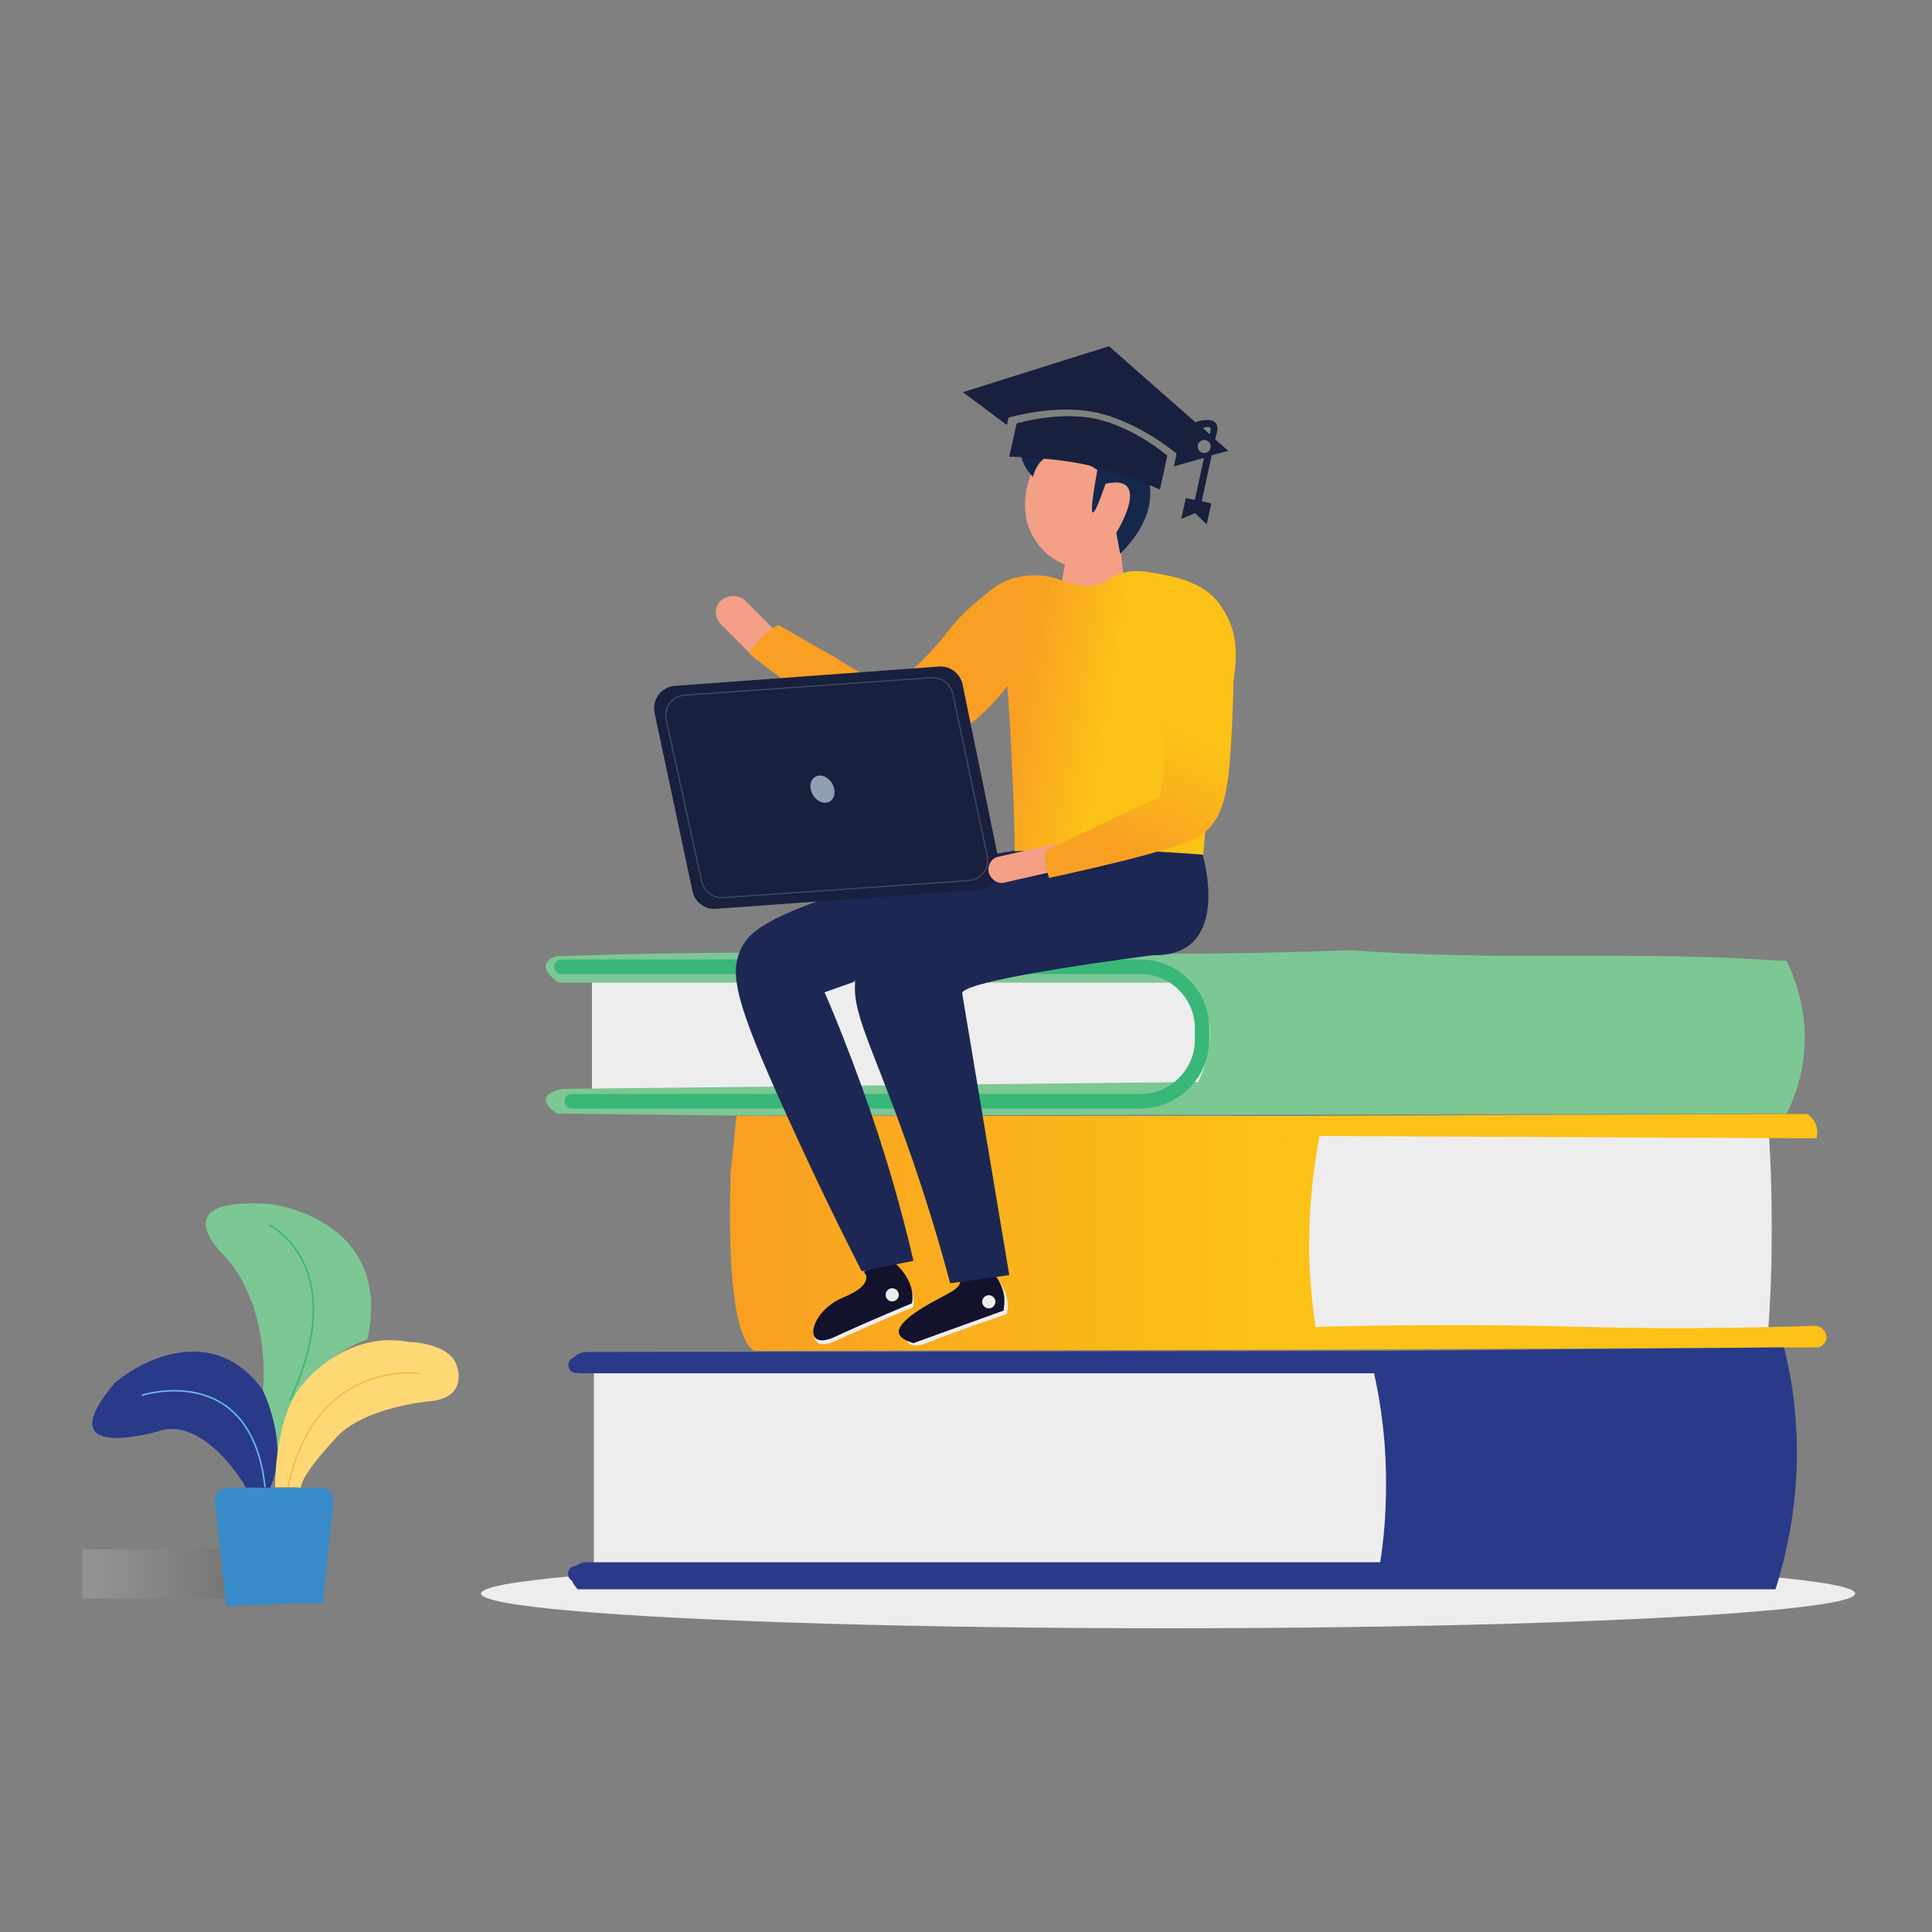 <?xml version="1.0" encoding="utf-8"?>
<!-- Generator: Adobe Illustrator 23.0.3, SVG Export Plug-In . SVG Version: 6.00 Build 0)  -->
<svg version="1.1" xmlns="http://www.w3.org/2000/svg" xmlns:xlink="http://www.w3.org/1999/xlink" x="0px" y="0px"
	 viewBox="0 0 500 500" style="enable-background:new 0 0 500 500;" xml:space="preserve">
<rect x="0" y="0" width="500" height="500" fill="#808080" stroke="none"/>
<style type="text/css">
	.st0{fill:#EEEDED;}
	.st1{display:none;fill:#EEEDED;}
	.st2{display:none;fill:#F7F8F8;}
	.st3{fill:#7CC793;}
	.st4{fill:none;stroke:#38B778;stroke-width:3.748;stroke-linecap:round;stroke-miterlimit:10;}
	.st5{fill:url(#SVGID_1_);}
	.st6{fill:#FCC217;}
	.st7{fill:#293A88;}
	.st8{fill:none;stroke:#293A88;stroke-width:4.033;stroke-linecap:round;stroke-miterlimit:10;}
	.st9{fill:#13122D;}
	.st10{fill:#1C2754;}
	.st11{fill:#18203E;}
	.st12{fill:#263452;}
	.st13{fill:#F3A087;}
	.st14{fill:#16274C;}
	.st15{fill:url(#SVGID_2_);}
	.st16{fill:#1D2754;}
	.st17{opacity:0.17;fill:none;stroke:#FDFEFF;stroke-width:0.336;stroke-miterlimit:10;}
	.st18{fill:url(#SVGID_3_);}
	.st19{opacity:0.61;fill:#DDEFFB;enable-background:new    ;}
	.st20{fill:url(#SVGID_4_);}
	.st21{opacity:0.19;fill:url(#SVGID_5_);enable-background:new    ;}
	.st22{fill:none;stroke:#69B8E7;stroke-width:0.392;stroke-miterlimit:10;}
	.st23{fill:none;stroke:#38B778;stroke-width:0.392;stroke-miterlimit:10;}
	.st24{fill:#FED874;}
	.st25{fill:#398BCA;}
	.st26{fill:none;stroke:#EDBF48;stroke-width:0.392;stroke-miterlimit:10;}
	.st27{display:none;}
	.st28{display:inline;}
	.st29{fill:#F0EFEF;}
	.st30{display:inline;fill:#F0EFEF;}
	.st31{display:none;fill:#18203E;}
	.st32{fill:#202657;}
	.st33{fill:url(#SVGID_6_);}
	.st34{fill:#2281C5;}
	.st35{fill:#D5B694;}
	.st36{opacity:0;}
	.st37{fill:#010101;}
	.st38{fill:url(#SVGID_7_);}
	.st39{display:none;fill:#D5B694;}
	.st40{fill:#143452;}
</style>
<g id="Layer_2">
	<ellipse class="st0" cx="302.3" cy="412.4" rx="177.8" ry="9"/>
	<ellipse class="st1" cx="69.6" cy="414.1" rx="30" ry="5.5"/>
</g>
<g id="Layer_1">
	<ellipse class="st2" cx="296.9" cy="411.3" rx="178.3" ry="25.5"/>
	<path class="st3" d="M462.5,248.8c-40.7,0.9-82,1.4-124,1.5c-66.4,0.1-131.2-0.9-194.3-2.8l0,0c67.2-2.6,138.1,1,205.3-1.6
		C388.4,248.9,423.6,245.8,462.5,248.8z"/>
	<rect x="153.7" y="353.3" class="st0" width="205.9" height="54"/>
	<path class="st0" d="M457.6,344.6H251.7v-54h205.9c0.7,9.7,1,20.2,0.9,31.2C458.5,329.7,458.1,337.3,457.6,344.6z"/>
	<path class="st0" d="M359.1,285.1H153.2v-34.8h205.9c0.7,6.3,1,13,0.9,20.1C359.9,275.5,359.6,280.4,359.1,285.1z"/>
	<path class="st3" d="M144.2,288.2c0,0-7.4-4.4,1.2-6.4l164.7-1.8c0,0,8.1-15.4-2.2-25.7H144.6c0,0-7.2-4.5-0.5-6.9l156.3,1.6
		c54-0.1,108-0.2,162-0.3c1.9,4,5.5,12.6,4.5,23.7c-0.6,6.9-2.8,12.4-4.5,15.8c-91.2,0.2-182.4,0.4-273.6,0.5L144.2,288.2z"/>
	<path class="st4" d="M145.3,250.2h149.9c8.7,0,15.9,7.2,15.9,15.9v3c0,8.7-7.2,15.9-15.9,15.9H148"/>
	<linearGradient id="SVGID_1_" gradientUnits="userSpaceOnUse" x1="188.908" y1="319.182" x2="337.654" y2="319.182">
		<stop  offset="0" style="stop-color:#F99F23"/>
		<stop  offset="0.912" style="stop-color:#FBC217"/>
	</linearGradient>
	<path class="st5" d="M335.4,288.8H190.6l-1.5,14.7c-1.5,47.7,6.7,46.1,6.7,46.1l141.8-0.3C336.9,329.1,336.2,308.9,335.4,288.8z"/>
	<path class="st6" d="M335.4,288.8c0,0-12.4,33.9,2.2,60.5c44.4-0.2,88.7-0.4,133.1-0.6c1.1-0.4,1.9-1.4,2-2.4
		c0.1-1.4-1-2.9-2.7-3.2c-7.2,0.3-18,0.5-31,0.6c-16.9,0.1-28.5-0.3-37.6-0.5c-14.4-0.3-34.9-0.5-60.9,0.2c-1-6.4-1.8-14-1.7-22.5
		c0.1-10.4,1.3-19.5,2.7-26.9c42.9,0.2,85.7,0.4,128.6,0.6c0.1-0.5,0.6-2.4-0.5-4.3c-0.6-1.1-1.4-1.7-1.9-2
		C423.7,288.4,379.6,288.6,335.4,288.8z"/>
	<path class="st7" d="M459.5,411.3c-9.7,0-19.3,0-29,0c-22.7,0-45.4,0-68.1,0c-71,0-142,0-212.9,0c0,0-4.9-4.9,1.5-7h206.2
		c0.9-5.7,1.5-12.3,1.5-19.6c0.1-11.4-1.3-21.3-3.1-29.3c-67.9,0-135.8,0-203.8,0c-2.2,0.2-3.9-1-4.1-2.1c-0.2-1.3,1.4-3.3,4.1-3.4
		c69.7-0.1,139.3-0.2,209-0.3c33.6-0.3,67.3-0.6,100.9-0.9c1.2,4.9,2.3,10.4,2.8,16.3C466.4,384.1,463,400.2,459.5,411.3z"/>
	<path class="st8" d="M149.1,353.3h210.3c0,0,16.8,23.5,3.4,54H149"/>
	<path class="st0" d="M248.6,331.2c0,0,3.3,3.3-5.7,6.3c-9.1,3-11.7,13.5-2.9,10s20.5-7.4,20.5-7.4s2.1-5.7-4.9-11.9L248.6,331.2z"
		/>
	<path class="st9" d="M247.9,330.2c0.3,0.3,0.6,0.8,0.6,1.4c0,1.9-3.1,3.1-6.3,4.9c-2.5,1.3-10,5.5-9.6,8.4c0.1,0.7,0.8,1.8,3.8,2.7
		c0,0,19.1-6.9,19.1-6.9s3.3-1.2,4.2-1.5c0.2-1,0.3-2.2,0.2-3.6c-0.6-4.7-4.1-7.5-5.1-8.3L247.9,330.2z"/>
	<path class="st0" d="M223.8,330.1c0,0,3.5,3.1-5.3,6.7c-8.8,3.6-10.8,14.2-2.2,10.2c8.6-4,20-8.7,20-8.7s1.7-5.8-5.7-11.5
		L223.8,330.1z"/>
	<path class="st9" d="M223.5,329.1c0,0,3.5,3.1-5.3,6.7c-8.8,3.6-10.8,14.2-2.2,10.2s20-8.7,20-8.7s1.7-5.8-5.7-11.5L223.5,329.1z"
		/>
	<path class="st10" d="M236.4,326.3L223,329c-5.1-10-11.9-23.8-19.5-40.6c-13.2-29-14.9-36.5-11.6-43.1c1.8-3.6,5.5-8,30.4-15.6
		c17.8-5.4,33.8-8.7,47.1-10.7c2.4,1.9,4.8,3.7,7.2,5.6c-18.8,9.9-37.6,19.9-56.4,29.8c-2.3,0.8-4.5,1.6-6.8,2.4
		c3.4,7.8,6.6,16.1,9.8,24.9C228.9,297.5,233.2,312.5,236.4,326.3z"/>
	<path class="st10" d="M311,220.3c0,0,8.6,27.2-12.5,26.9c0,0-48.6,6.1-49.5,9.8l12.2,73l-15.3,2.1c-2.3-8.6-6-21.6-11.6-37.2
		c-9.7-27.3-15.3-35.1-12.2-44.3c1.8-5.3,8.6-17.6,44.2-23c2.8-2.4,5.5-4.9,8.3-7.3H311z"/>
	<path class="st11" d="M254.7,287.1"/>
	<path class="st12" d="M202.8,247.2"/>
	<circle class="st0" cx="255.9" cy="336.9" r="1.7"/>
	<circle class="st0" cx="230.9" cy="335.1" r="1.7"/>
	<path class="st13" d="M275.6,146.1c-2.1-0.8-5.4-2.6-7.8-6.5c-4.1-6.2-3.1-15.3,2.1-22.8c2.8,0,6.7,0.3,11.4,1.6
		c5.7,1.8,9.8,4.7,12.2,6.5c0.3,0.5,2.3,2.8,1.8,6.2c-0.5,3.1-2.8,5.4-5.9,6.5l1.3,10.6l-1,8.5h-9.8h-9.1l4.1-6.7L275.6,146.1z"/>
	<path class="st14" d="M267.3,123.4c0,0-3.8-3.6-3.2-8.1c0.4-2.7,2-5.9,4.7-6.7c1.3-0.4,2.4,0,3.6,0.4c6.3,1.9,7,0.7,11.2,2
		c2.4,0.8,6.5,2.6,10.7,7.2c1.2,1.6,2.9,4.3,3.3,7.8c0.5,4.4-0.8,10.5-7.7,17.3l-1-5.4c0,0,9.6-15.5-2.8-12.7c0,0-6.2,18.9-2.1-3.6
		C283.6,121.6,270.7,111.5,267.3,123.4z"/>
	<path class="st13" d="M192.8,155.4l8.5,8.5c1.8,1.8,1.8,4.7,0,6.2l0,0c-1.8,1.8-4.7,1.8-6.2,0l-8.5-8.5c-1.8-1.8-1.8-4.7,0-6.2l0,0
		C188.4,153.9,191.3,153.9,192.8,155.4z"/>
	
		<linearGradient id="SVGID_2_" gradientUnits="userSpaceOnUse" x1="263.09" y1="375.176" x2="286.124" y2="379.191" gradientTransform="matrix(1 0 0 1 0 -194)">
		<stop  offset="0" style="stop-color:#F99F23"/>
		<stop  offset="1" style="stop-color:#FBC217"/>
	</linearGradient>
	<path class="st15" d="M230.1,178.5c6.5-5.2,10.9-9.8,13.7-13.2c2.1-2.6,4.7-6.2,9.6-10.1c3.4-2.8,5.2-4.4,8.3-5.4
		c2.8-0.8,7.2-1.6,11.9,0c5.2,1.6,5.7,2.1,8.8,1.8c3.9-0.3,4.4-2.3,8.5-3.4c3.1-0.8,5.4-0.3,9.1,0.3c4.1,0.8,11.1,2.1,15.3,7.5
		c0,0,0.8,1,1.6,2.3c6,10,1.4,21.4-1.8,36.5c-1.3,6.2-2.9,15.2-3.7,26.4c-9.8-0.8-20.2-1.3-31.2-1.3c-6,0-11.9,0.1-17.6,0.4
		c-0.1-7.2-0.3-14.6-0.7-22.1c-0.3-7-0.7-13.9-1.2-20.7c-2.3,3.1-5.7,7-10.9,10.9c0,0-4.9,2.8-9.1,5.4c-4.4,2.6-15.8-0.3-46.8-24.6
		c0.5-1,1.6-2.6,2.8-3.9c1.8-1.8,3.4-2.8,4.7-3.6c4.9,2.8,9.8,5.7,14.5,8.3C220.3,172.8,225.2,175.6,230.1,178.5z"/>
	<path class="st16" d="M251.8,321.9"/>
	<path class="st11" d="M285.6,224.9l-36.3,4.6c-1.4,0.2-2.8-0.8-2.9-2.3l-0.2-1.6c-0.2-1.4,0.8-2.8,2.3-2.9l36.3-4.6
		c1.4-0.2,2.8,0.8,2.9,2.3l0.2,1.6C288,223.4,287,224.7,285.6,224.9z"/>
	<path class="st11" d="M253.3,230.3l-68,4.9c-2.9,0.2-5.5-1.7-6.1-4.6l-9.8-46.1c-0.7-3.4,1.7-6.7,5.2-7l68.4-5
		c2.9-0.2,5.5,1.8,6.1,4.6l9.5,46.2C259.2,226.8,256.7,230.1,253.3,230.3z"/>
	<path class="st17" d="M250.6,227.9l-63.3,4.4c-2.7,0.2-5.1-1.6-5.7-4.2l-9.2-41.9c-0.7-3.1,1.6-6.1,4.9-6.3l63.6-4.5
		c2.7-0.2,5.1,1.6,5.7,4.2l8.9,42C256.2,224.7,253.9,227.7,250.6,227.9z"/>
	<path class="st13" d="M258.5,221.7l13.7-3.1c1.8-0.5,3.6,0.8,4.1,2.6l0,0c0.5,1.8-0.8,3.6-2.6,4.1l-13.7,3.1
		c-1.8,0.5-3.6-0.8-4.1-2.6l0,0C255.4,224,256.7,221.9,258.5,221.7z"/>
	
		<linearGradient id="SVGID_3_" gradientUnits="userSpaceOnUse" x1="286.94" y1="415.135" x2="306.272" y2="376.292" gradientTransform="matrix(1 0 0 1 0 -194)">
		<stop  offset="3.936382e-02" style="stop-color:#F99F23"/>
		<stop  offset="0.841" style="stop-color:#FBC217"/>
	</linearGradient>
	<path class="st18" d="M300,149.3c3.9,0,9.3,1,13.7,4.9c6.2,5.7,5.9,14.7,5.2,32.6c-0.8,15.3-1.3,23.3-6.7,28.2
		c-1.8,1.8-4.1,3.1-16.6,6.5c-9.8,2.6-18.1,4.4-24.1,5.7c-0.3-1-0.8-2.3-1-3.9c0-1.3,0-2.1,0-3.1c9.8-4.7,19.7-9.3,29.7-14
		c2.8-14.7,1-24.6-1.3-31c-1.3-3.9-4.4-10.9-2.3-18.9C297.4,153.1,298.7,150.8,300,149.3z"/>
	
		<ellipse transform="matrix(0.864 -0.504 0.504 0.864 -73.924 135.052)" class="st19" cx="212.8" cy="204.2" rx="2.9" ry="3.7"/>
	<linearGradient id="SVGID_4_" gradientUnits="userSpaceOnUse" x1="235.228" y1="325.747" x2="235.228" y2="325.747">
		<stop  offset="5.586533e-02" style="stop-color:#F99E22"/>
		<stop  offset="0.603" style="stop-color:#FDB515"/>
		<stop  offset="0.88" style="stop-color:#FDC212"/>
	</linearGradient>
	<path class="st20" d="M235.2,325.7"/>
	<g>
		<g id="Layer_11">
			<path class="st3" d="M68.1,359.3c0,0,2.2-21.5-10.5-34.8c0,0-15.7-14.9,12.4-12.9c0,0,31.9,3.7,25.1,35c0,0-19.7,6.8-21.9,24.3
				l-0.8,4.6l-6.4-9.2L68.1,359.3z"/>
			
				<linearGradient id="SVGID_5_" gradientUnits="userSpaceOnUse" x1="868.814" y1="2923.326" x2="905.796" y2="2923.326" gradientTransform="matrix(1 0 0 1 -847.494 -2516)">
				<stop  offset="0.101" style="stop-color:#DDDDDD"/>
				<stop  offset="0.985" style="stop-color:#505050"/>
			</linearGradient>
			<rect x="21.3" y="401" class="st21" width="37" height="12.7"/>
			<path class="st7" d="M40.7,370.5c-0.2,0-26.9,7.8-12.6-10.6c0.2-0.2,1.4-1.9,1.7-2.1c8.9-7.3,26.1-14.3,38,1.6
				c0.2,0.2,0.2,0.3,0.3,0.6c1,2.1,6.5,14.8,1.9,24.8c0,0,0,0.2-0.2,0.2h-6h-0.2C63.1,383.6,52.3,366.2,40.7,370.5L40.7,370.5z"/>
			<path class="st22" d="M36.7,361.1c0,0,28.3-9.2,31.9,23.8"/>
			<path class="st23" d="M69.6,317c0,0,21.8,10.3,5.4,45.5"/>
			<path class="st24" d="M71.2,384.8c0,0-0.2-18,7-26.4c0,0,10.8-14.3,27.7-11.1c0,0,10.8,0.2,12.4,6.4c0,0,2.9,7.8-6.7,8.9
				c0,0-17.8,1.4-25,9.9c0,0-8.6,9.1-8.7,12.4c0,3.7-0.8,0-0.8,0H71.2L71.2,384.8L71.2,384.8z"/>
			<path class="st25" d="M83.6,414.8l-25.1,0.8l-2.9-27.3c0-1.9,1.7-3.3,3.5-3.3h18.6h5.1c2.1,0,3.5,1.6,3.5,3.3L83.6,414.8z"/>
			<path class="st26" d="M108.7,355.5c0,0-26.9-4.3-34.2,29.4"/>
		</g>
	</g>
	<g class="st27">
		<g class="st28">
			<path class="st29" d="M377.6,199.9c0.6,0,1-0.5,1-1.1l0-0.5c0-0.6-0.5-1-1.1-1l-17.4,0.6c-0.6,0-1,0.5-1,1.1l0,0.5
				c0,0.6,0.5,1,1.1,1L377.6,199.9z"/>
			<path class="st29" d="M387.7,178.1c-1.7-1.6-3.6-2.8-5.8-3.6l0,0c-0.7-0.3-1.5,0-1.9,0.7l-1.1,1.9c-0.3-0.1-0.6-0.1-1-0.2
				c-0.1,0-0.2,0-0.3,0c-0.3,0-0.6,0.1-0.8,0.1l2-3.4l0.6-1.1c0.4-0.7,0.2-1.7-0.5-2.1l-5.8-3.5c-0.3-0.2-0.6-0.2-0.9-0.2
				c-0.5,0-1,0.3-1.3,0.8l-9.3,15.8c-0.4,0.7-0.2,1.7,0.5,2.1l1.1,0.7l-0.5,0.8l-0.5,0.8l-0.3,0.5c-0.4,0.7-0.2,1.7,0.5,2.1l0.9,0.6
				c0.7,0.4,1.7,0.2,2.1-0.5l0.3-0.5l0.5-0.8l0.5-0.8l1.1,0.6c0.3,0.2,0.6,0.2,0.9,0.2c0.5,0,1-0.3,1.3-0.8l3.8-6.5
				c0.1,0.4,0.2,0.7,0.4,1c0.2,0.3,0.4,0.5,0.6,0.8c0.8,0.8,1.9,1.2,3,1.1c2.1-0.1,3.7-1.9,3.7-4c0-0.5-0.1-1-0.3-1.4
				c1.1,0.6,2.1,1.3,3.1,2.1c2.6,2.4,4,5.6,4.2,9.1c0.1,3.5-1.1,6.8-3.5,9.4c-1.5,1.6-3.3,2.8-5.3,3.5c-0.1,0.1-0.3,0.1-0.5,0.1
				l-5.1,0.2c-0.9,0-1.6-0.6-1.6-1.5l0-0.3l-7.4,0.3l0.1,1.9l0.1,2.5l0.1,2.6c0.2,0,0.3,0,0.5,0l10.2-0.4l1.9-0.1l8.9-0.3l1.2,0
				l0.1,0c1.8-0.4,3.1-2,3-3.9c0-1.2-0.6-2.2-1.4-2.8c1-1.3,1.7-2.7,2.3-4.2c0.8-2.2,1.2-4.6,1.2-7c-0.1-2.4-0.6-4.7-1.6-6.9
				C390.7,181.5,389.4,179.6,387.7,178.1z M377.8,182.2c-0.7,0-1.2-0.4-1.4-1c0-0.1-0.1-0.2-0.1-0.4c0-0.7,0.5-1.3,1.1-1.4
				c0.1,0,0.2,0,0.2,0c0.8,0,1.4,0.6,1.5,1.4S378.6,182.2,377.8,182.2z M388.1,205.8c-0.2,0.1-0.3,0.1-0.5,0.1c-0.5,0-1-0.3-1.2-0.7
				c-0.1-0.2-0.1-0.4-0.2-0.6c0-0.7,0.5-1.4,1.3-1.4c0.2,0,0.4,0,0.6,0.1c0.1,0,0.2,0.1,0.3,0.1c0.3,0.2,0.5,0.6,0.6,1
				C388.9,205.1,388.6,205.6,388.1,205.8z"/>
			<path class="st29" d="M365.6,211c-3.4,0.4-6,3.3-5.8,6.8l27.2-1c0.9,0,1.5-0.8,1.5-1.6l-0.1-2.5l-0.1-2.5l-22.2,0.8
				C365.9,210.9,365.7,210.9,365.6,211z"/>
		</g>
	</g>
	<g class="st27">
		<path class="st30" d="M114.4,275.9l-22.2-14.2l-6.7-12.1c-0.6-1.1-2.1-1.5-3.2-0.9L71.1,255c-1.1,0.6-1.6,2.1-0.9,3.2l6.7,12.1
			l0.3,26.4c0,2,1.1,3.9,2.8,4.9c1.7,1,3.9,1,5.6,0.1l28.4-15.8c1.8-1,2.9-2.8,2.9-4.8C117.1,278.9,116.1,277,114.4,275.9z
			 M92.9,276.8c1-0.5,2.2-0.2,2.8,0.8c0.5,1,0.2,2.2-0.8,2.8c-1,0.5-2.2,0.2-2.8-0.8C91.6,278.5,91.9,277.3,92.9,276.8z M82,268.9
			c1-0.5,2.2-0.2,2.8,0.8c0.5,1,0.2,2.2-0.8,2.8c-1,0.5-2.2,0.2-2.8-0.8C80.6,270.6,81,269.4,82,268.9z M85.4,275.1
			c1.6-0.9,3.6-0.3,4.5,1.3c0.9,1.6,0.3,3.6-1.3,4.5c-1.6,0.9-3.6,0.3-4.5-1.3C83.3,278,83.8,275.9,85.4,275.1z M110.2,280.6
			c0,0.8-0.5,1.6-1.2,2l-23.1,12.9c-0.7,0.4-1.6,0.4-2.3,0c-0.7-0.4-1.2-1.2-1.2-2l0-6.5c0-0.9,0.6-1.8,1.4-2.2
			c3.9-1.7,9.8-0.9,13.4-3.1c1.9-1.2,3.4-2.9,4.6-4.9c0.7-1.1,2.1-1.4,3.2-0.8l4.1,2.5C109.8,279,110.2,279.8,110.2,280.6z"/>
	</g>
	<g>
		<g>
			<path class="st31" d="M224,43.7c-1.5-0.8-14.2-7.9-17.9-13.3l-0.2-0.3l-0.4,0c-2.8,0.1-4.8,1.9-5.7,2.8c-0.4-0.3-0.8-0.7-1.3-1.1
				l-0.5-0.4l-0.4,0.5c-1.7,2.1-2.3,3.9-1.9,5.4c0.3,1.3,1.3,2.3,2.8,3c0.3,0.1,3.5,2,7.1,4.3c-0.5,0.6-2.5,2.2-3.2,2.8
				c-0.8,0.7-4.1,4.2-4.1,4.2l2.4,0.3l0.9,1.5c0,0,0.9-2.8,1.9-4.2c1.1-1.4,3.1-2.7,3.1-2.7s-1,1.7-1.7,3.4
				c-0.7,1.6-0.6,4.4-0.6,4.4l1.4-0.6l1.2,2c0,0,0-3,0.4-5c0.3-1.6,1.4-3.2,1.8-3.8c4.6,3.4,9.4,7.5,10.4,8.3c0.6,0.6,1.3,1,2.2,1.1
				c0.3,0,0.7,0,1,0c1.8-0.2,3.5-1.5,4.4-3.6c1.1-2.4,1.2-6.1-1.3-8.2C225.1,44.2,224.5,43.8,224,43.7z M205.8,43.2
				c-3.3-2.1-6.3-3.8-6.7-4c-1.2-0.5-1.9-1.3-2.1-2.1c-0.2-1,0.2-2.3,1.3-3.8c3.3,2.8,6.1,5,8.4,6.8
				C205.8,41.8,205.7,42.6,205.8,43.2z M207.3,38.9c-1.9-1.4-4-3.1-6.5-5.1c0.7-0.7,2.3-2.1,4.4-2.4c1.3,1.7,3.2,3.5,5.4,5.2
				C209.6,36.8,208.3,37.4,207.3,38.9z M209.2,45.6c0-0.8,0.2-2,0.7-3.2c4.1,2.8,6.4,3.7,7.4,4c-0.1,1.1-0.1,3.7,0.6,5.9
				C215.6,50.5,212.3,47.8,209.2,45.6z M226,52.4c-0.7,1.5-2.1,3-4,2.8c-3.3-0.4-3.5-6.8-3.3-9.3l0.1-0.6l-0.6-0.1
				c0,0-2.1-0.4-7.5-4.1c0.9-1.2,2.3-1.8,3.5-2.1c3.1,2.1,6.1,3.9,7.9,4.9c0,0-0.1,0.1-0.1,0.1c-1.9,1.3-2.4,4.6-1.8,6.1
				c0.7,1.8,2,2.8,3.2,2.7c0.5-0.1,1.8-0.5,2.1-2.9l0-0.4l-0.3-0.2c-2-1.4-3-2.2-3.6-2.7c0.3-0.6,0.6-1.2,1.1-1.5
				c0.7-0.5,1.5-0.3,2.5,0.6C226.9,47.5,226.9,50.4,226,52.4z M223.9,50.1c-0.2,0.8-0.5,1.4-0.9,1.4c0,0,0,0,0,0
				c-0.5,0-1.4-0.6-1.8-1.8c-0.2-0.4-0.2-1-0.1-1.7C221.6,48.5,222.5,49.1,223.9,50.1z"/>
			<path class="st11" d="M263.1,109.6l-1.9,8.6c0,0,10.8,0.1,20,2.1c9.2,2,19,6.4,19,6.4l1.9-8.8c0,0-8.7-7.4-18.5-9.5
				C273.8,106.3,263.1,109.6,263.1,109.6z"/>
			<path class="st11" d="M317.9,116.7l-3.4-3l0.2-1c0,0,2.3-5.3-4.5-3.7c-0.4,0.1-0.6,0.2-0.7,0.4l-22.5-19.8l-37.8,11.9l11.4,8.5
				l0.4-1.9c0,0,12-3.7,22.9-1.3c10.9,2.4,20.6,10.6,20.6,10.6l-0.7,3.3l7.8-2.2c-1,4.4-2,9.4-2.4,10.9l-2.3-0.5l-1.2,5.4l3.6-1.5
				l3,2.9l1.2-5.4l-2.5-0.6l2.6-11.9L317.9,116.7z M313.3,115.9c-0.2,0.9-1.1,1.5-2,1.3c-0.9-0.2-1.5-1.1-1.3-2
				c0.2-0.9,1.1-1.5,2-1.3C312.9,114.1,313.5,115,313.3,115.9z M311.3,110.8c0.8-0.3,2.3-0.7,2,0.6c0,0.1-0.1,0.5-0.2,1L311.3,110.8
				z"/>
		</g>
	</g>
</g>
<g id="Layer_3" class="st27">
	<g id="Layer_3_1_" class="st28">
		<path class="st32" d="M141.3,431.5c0.5,1.1,1.5,2.5,3.2,3.7c3.2,2,5.9,0.6,7.6,3.1c0.5,0.8,1.2,2.2,0.7,3.1
			c-0.2,0.6-0.7,1.4-4.9,1.7c-2.2,0.3-3.7,0-6.6,0c-5.6-0.3-6.4-0.3-6.9-1.1c-1.2-1.7-0.7-4.2,0-7.3c0.2-1.7,0.7-3.1,1.2-4.2
			L141.3,431.5z"/>
		<path class="st32" d="M178.5,431.3c1.2,1.4,3.1,3.1,5.8,4.2c4.6,1.7,8.6,0.3,10.1,2.5c0.9,1.1,0,2.8,0,2.8s-1.5,2.8-8.3,2.5
			c-0.3,0-0.3,0-0.9,0c-7.4-0.6-10.7,0.8-12.6-1.1c-0.3-0.3-0.9-0.8-1.2-2.2c0.6-2.8,1.2-5.9,1.8-8.7
			C175.1,431.3,177,431.3,178.5,431.3z"/>
		
			<linearGradient id="SVGID_6_" gradientUnits="userSpaceOnUse" x1="134.051" y1="198.796" x2="111.796" y2="302.348" gradientTransform="matrix(1 0 0 -1 0 502)">
			<stop  offset="0" style="stop-color:#F9A025"/>
			<stop  offset="1" style="stop-color:#FABC1B"/>
		</linearGradient>
		<path class="st33" d="M133.2,199.2c-4.4,3.7-11.3,9.6-18.6,18.3c-11,12.9-18.1,21.1-18.8,33.2c-0.5,9.8,3.7,17.4,6.9,23.6
			c9.8,17.7,24.7,25.6,32.3,28.7c2-3.1,4.2-5.9,6.1-9c-15.7-7-26.4-19.7-27.2-32.9c0-2.2-0.2-7.3,2-12.7c2.7-6.5,6.6-7.9,14.2-15.7
			c2.4-2.5,5.9-6.2,9.5-11.2c0.5-5.1,1.2-10.1,1.7-15.2c-0.5-1.1-1.5-2.8-3.2-4.5C136.4,200.4,134.4,199.5,133.2,199.2z"/>
		<path class="st34" d="M176.3,294c1,4.5,1.7,8.7,2.7,13.2c3.7,15.2,7.3,35.2,8.1,58.8c1,26.4-1.7,48.6-4.9,65.2
			c-0.7,0.6-1.7,1.1-2.9,1.7c-2.9,1.1-5.6,0.8-7.1,0.6c-0.5-21.9-2.4-40.2-4.4-53.1c-3.4-21.9-5.4-35.2-13-50.3
			c-7.1-14.3-15.9-24.2-22-29.8c1-3.9,4.2-12.4,11.5-18c11.3-8.4,28.6-7.6,32.6,1.1C177.5,284.7,178.2,288.1,176.3,294z"/>
		<path class="st34" d="M143.2,432.9c3.2-13.8,6.1-28.7,8.3-44.4c5.6-40.2,5.6-76.2,3.7-106.3c-6.1,0-12.2-0.3-18.4-0.3
			c-1.7,1.4-4.4,3.9-6.4,8.2c-1.7,3.7-2.2,7.3-2.4,12.7c-0.2,5.6,0,13.8,1.7,23.9c1.2,9.6,2,17.4,2.2,23.3c0.2,3.9,0.2,7.3,0.5,10.7
			c0.2,9.6-0.2,16.6-0.5,18.6c-0.5,7.3-0.5,21.9,0.7,53.1C136.4,432.3,139.8,432.6,143.2,432.9z"/>
		<path class="st35" d="M234.7,194.9l5.1-10.2c1.1-2,0.4-4.6-1.3-5.8l-0.9-0.5c-1.8-1.3-4-0.5-5.1,1.5l-5.1,10.2
			c-1.1,2-0.4,4.6,1.3,5.8l0.9,0.5C231.6,197.7,233.8,196.9,234.7,194.9z"/>
		<g>
			<g class="st36">
				<path class="st37" d="M127.8,297.1c5.9,0.3,12,0.6,18.4,0.6c11,0,21.5-0.3,31.3-1.1c0.7-5.1,1.7-12.7,1.7-21.9
					c0-15.7-2.2-26.4,0.5-27.6c2-0.8,3.9,4.2,8.8,7c10.8,5.9,25.9-6.7,28.1-8.4c19.3-16.3,19.6-47.2,19.3-52.3
					c-2.9-1.4-5.6-2.8-8.6-3.9c-13.2,31.8-21.5,37.4-26.4,36.6c-5.4-0.8-6.9-9.6-15.7-18c-9.1-8.7-19.3-11.2-26.7-12.1
					c0,0-12,1.1-13.7,0c-3.9,0-9.8,1.1-13.5,5.9c-4.7,5.6-3.9,13.5-3.2,26.2c0.5,9,1,22.2,1.2,38.5
					C128.8,276.6,128.3,286.7,127.8,297.1z"/>
			</g>
			<g>
				
					<linearGradient id="SVGID_7_" gradientUnits="userSpaceOnUse" x1="214.1" y1="326.297" x2="120.418" y2="210.892" gradientTransform="matrix(1 0 0 -1 0 502)">
					<stop  offset="0" style="stop-color:#F99F23"/>
					<stop  offset="0.912" style="stop-color:#FBC217"/>
				</linearGradient>
				<path class="st38" d="M127.8,297.1c5.9,0.3,12,0.6,18.4,0.6c11,0,21.5-0.3,31.3-1.1c0.7-5.1,1.7-12.7,1.7-21.9
					c0-15.7-2.2-26.4,0.5-27.6c2-0.8,3.9,4.2,8.8,7c10.8,5.9,25.9-6.7,28.1-8.4c19.3-16.3,19.6-47.2,19.3-52.3
					c-2.9-1.4-5.6-2.8-8.6-3.9c-13.2,31.8-21.5,37.4-26.4,36.6c-5.4-0.8-6.9-9.6-15.7-18c-9.1-8.7-19.3-11.2-26.7-12.1
					c0,0-12,1.1-13.7,0c-3.9,0-9.8,1.1-13.5,5.9c-4.7,5.6-3.9,13.5-3.2,26.2c0.5,9,1,22.2,1.2,38.5
					C128.8,276.6,128.3,286.7,127.8,297.1z"/>
			</g>
		</g>
		<path class="st39" d="M131.1,299.5l9.4,6.4c1.9,1.4,4.5,1.1,6-0.5l0.6-0.8c1.5-1.6,1-3.9-0.8-5.3l-9.4-6.4c-1.9-1.4-4.5-1.1-6,0.5
			l-0.6,0.8C128.7,296.1,129.2,298.4,131.1,299.5z"/>
		<path class="st35" d="M159.6,195.6l1-4.5c0,0,10,6.5,10-12.7c0,0,0-14.9-5.6-15.7c0,0-16.6-6.5-17.4,4.2l-2,11.5l1,10.7
			c0,0-1,6.5-2,6.5C145,195.3,154.7,198.9,159.6,195.6z"/>
		<path class="st40" d="M170.7,166.9c2-6.2,1.5-12.4-1.5-15.2c-2.9-3.1-7.3-2.8-13.2-0.6c-23,8.4-17.4,11.5-14.7,23.3
			s2,15.7,9.3,13.8c7.3-2.2,15.7,1.1,12-7.3c-3.7-8.4,2-11.5,4.7-7.3s-1-6.5-1-6.5c0.2-0.3,1-0.6,1.7-0.8
			C169.2,166,170.4,166.6,170.7,166.9z"/>
	</g>
</g>
</svg>
